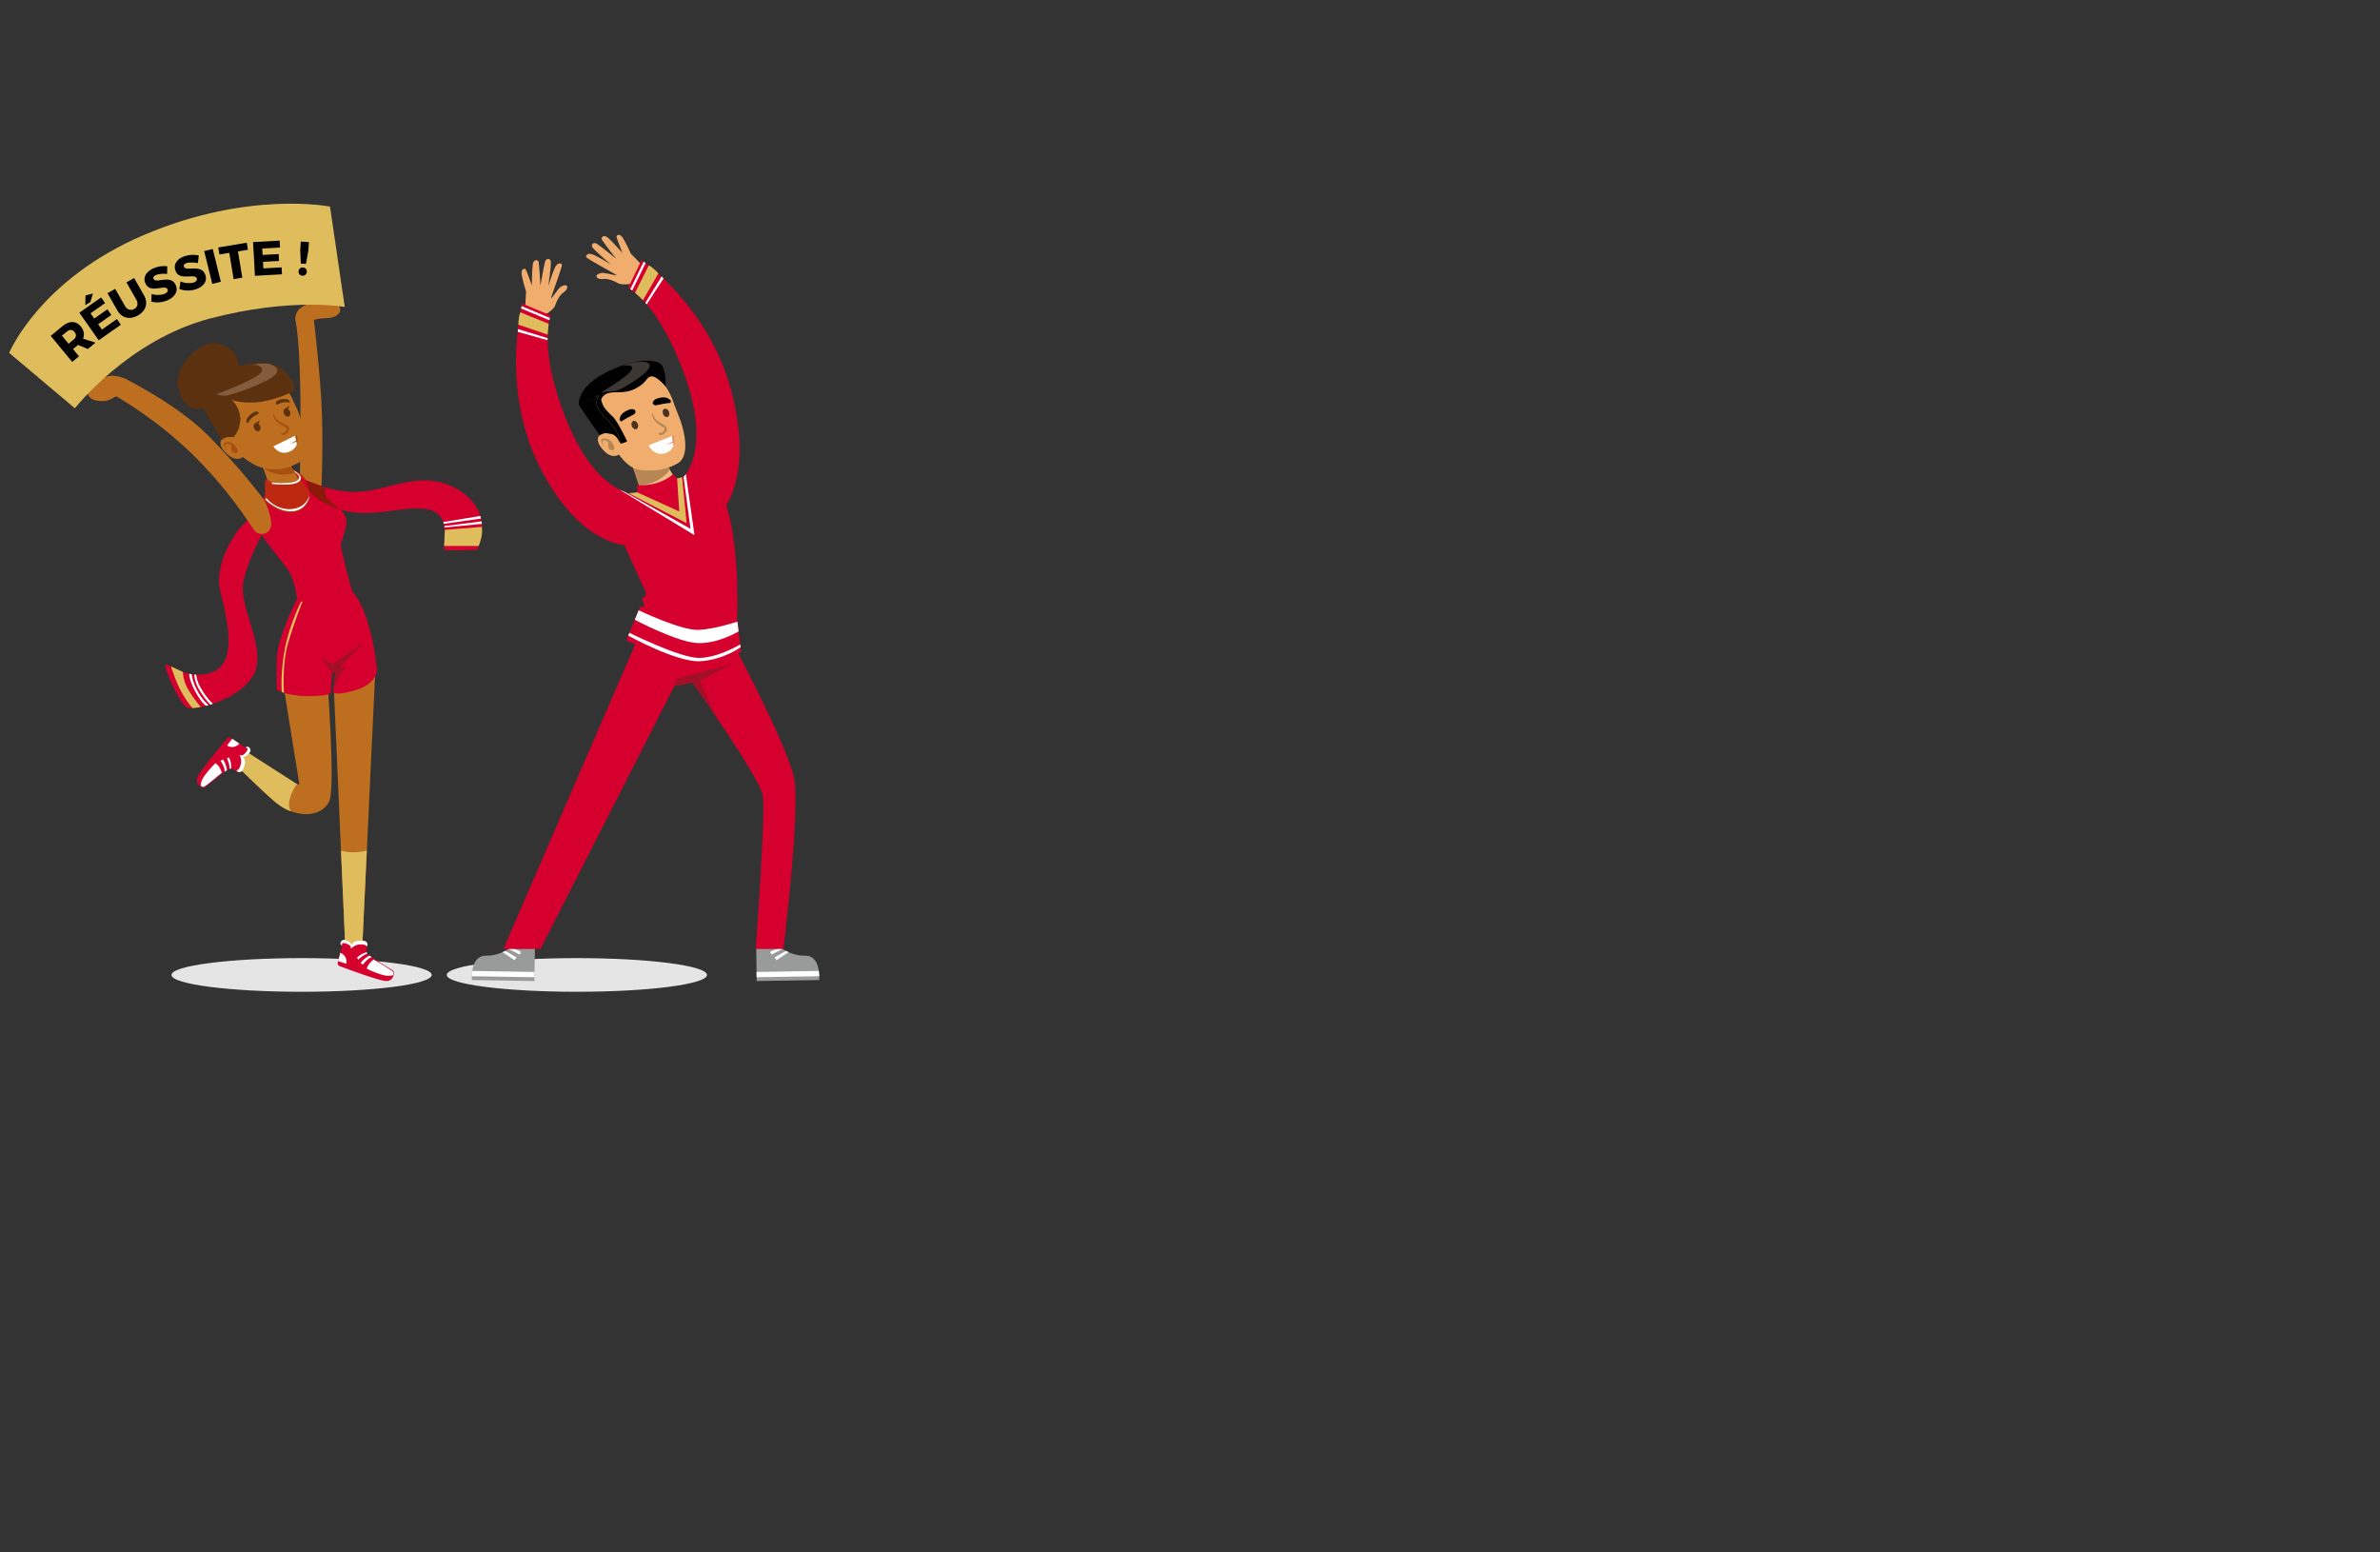 <?xml version="1.0" encoding="UTF-8"?>
<svg id="Calque_1" xmlns="http://www.w3.org/2000/svg" version="1.1" viewBox="0 0 803.22 523.69">
  <rect x="0" y="0" width="803.22" height="523.69" fill="#333333" stroke="none"/>
  <!-- Generator: Adobe Illustrator 29.8.2, SVG Export Plug-In . SVG Version: 2.1.1 Build 3)  -->
  <defs>
    <style>
      .st0 {
        fill: #fde5d5;
      }

      .st0, .st1 {
        isolation: isolate;
        opacity: .24;
      }

      .st2 {
        fill: #bd6f1f;
      }

      .st3 {
        fill: #e38c63;
      }

      .st1 {
        fill: #fde5ce;
      }

      .st4 {
        fill: #df7023;
      }

      .st5 {
        fill: #b68654;
      }

      .st6 {
        fill: #e6e5e5;
      }

      .st7 {
        fill: #999a9a;
      }

      .st8 {
        fill: #a7500f;
      }

      .st9 {
        fill: #4c311e;
      }

      .st10 {
        fill: #d6002f;
      }

      .st11 {
        fill: #fff;
      }

      .st12 {
        fill: #dfbc5c;
      }

      .st13 {
        fill: #8c180c;
      }

      .st14 {
        fill: #f2b980;
      }

      .st15 {
        fill: #5c3110;
      }

      .st16 {
        fill: #bd2910;
      }

      .st17 {
        fill: #f0ad6d;
      }

      .st18 {
        fill: #a20f26;
      }
    </style>
  </defs>
  <path class="st2" d="M101.19,161.01s.5-21.9,0-35.61c-.5-13.71-1.51-17.47-1.51-17.47l6.17-.47s1.64,12.74,2.55,26.96c.91,14.22,0,31.52,0,31.52l-7.21-4.93Z"/>
  <ellipse class="st6" cx="101.79" cy="328.98" rx="43.91" ry="5.68"/>
  <ellipse class="st6" cx="194.69" cy="328.98" rx="43.91" ry="5.68"/>
  <path class="st10" d="M80.7,178.47s-8.9,11.04-6.29,21.38c2.61,10.34,5.73,24.09-3.1,27.11s-15.51-4.4-15.51-2.36,5.01,13.25,7.39,14.2,16.9-2.15,22.16-10.73c5.27-8.59-5.02-23.14-3.22-31.72,1.8-8.58,7.3-17.88,7.3-17.88l-4.85-3.99-3.89,3.99h.01Z"/>
  <path class="st2" d="M110.28,226.98s3.08,38.82.81,43.46c-2.27,4.64-9.3,6.2-16.76,1.25-4.13-2.74-16.19-15.09-16.19-15.09l3.64-4.04s17.39,12.7,19.27,12.13c-.41-2.16-5.97-37.16-5.97-37.16l15.2-.55h0Z"/>
  <polygon class="st2" points="126.63 226.96 122.11 322.84 116.63 322.01 112.74 233.79 126.63 226.96"/>
  <path class="st12" d="M115.08,286.99s1,.59,4.16.59,4.55-.59,4.55-.59l-1.43,30.41-3.54,4.12-1.89-1.62-.52-2.77s-1.33-30.14-1.33-30.14Z"/>
  <path class="st10" d="M100.33,201.87s-6.76,13.16-6.92,20.48c-.16,7.31,0,10.49,0,10.49,0,0,3.87,2.07,10.44,2.07s7.74-.95,7.74-.95l.47-6.68,1.07-.48-.72,7s2.07.95,8.39-1.19c6.32-2.15,6.44-6.44,6.44-6.44,0,0-1.62-19.34-8.5-26.78s-18.41,2.49-18.41,2.49h0Z"/>
  <path class="st10" d="M90.62,166.24s-6.46,5.58-6.03,8.25,9.85,13.97,12.36,17.43,3.38,9.96,3.38,9.96c0,0,1.19,2.49,9.09,1.62,7.9-.87,9.31-4.11,9.31-4.11,0,0-3.57-13.53-3.68-15.27-.11-1.73,3.03-7.04,1.3-10.29-1.73-3.25-7.36-7.47-9.42-8.99s-4.98-3.83-5.74-3.83-4.96,2.1-4.96,2.1l-5.61,3.12h0Z"/>
  <path class="st10" d="M100.33,201.87s1.3,2.13,9.38,1.26c8.08-.87,9.02-3.75,9.02-3.75l-.79-3.03s-2.6,2.27-8.66,3.01c-6.06.74-9.6-.78-9.6-.78l.65,3.29h0Z"/>
  <path class="st2" d="M88.65,168.08s-7.63-10.21-18.17-20.9c-10.54-10.7-28.4-19.47-28.4-19.47l-2.89,5.99s13.26,7.42,25.6,19.45c12.34,12.04,19.38,23.48,21,25.77,1.62,2.28,6.84,1.73,5.54-4.01-1.3-5.74-2.69-6.83-2.69-6.83h.01Z"/>
  <path class="st2" d="M42.27,127.81s-1.39-.76-4.06-1.03-8.23,3.24-8.66,4.38.14,3.52,3.03,4.01c2.89.5,4.22-.05,6.1-1.14s4.22-1.04,4.22-1.04c0,0-.63-5.18-.63-5.18Z"/>
  <path class="st2" d="M99.68,107.93s-.51-2.6,2.45-4.48,9.31-1.59,10.54-1.37c1.23.22,2.96,1.95,1.73,3.61-1.23,1.66-3.39,1.62-5.99,1.77-2.6.14-4.17,1.48-4.17,1.48,0,0-4.56-1.01-4.56-1.01Z"/>
  <g>
    <path class="st10" d="M115.48,319.1l-1.48,5.75c-.12.47.13.96.59,1.14,2.97,1.12,13.27,4.93,15.69,5.05,1.93.1,2.49-1.48,2.65-2.5.08-.49-.15-.97-.57-1.22-1.96-1.16-7.83-4.68-8.4-5.49-.41-.58-.27-1.84-.1-2.76.12-.63-.3-1.24-.94-1.33-1.05-.14-2.5-.22-3.18.32-1.13.89-1.2,1.63-1.2,1.63,0,0,.24-.86-.84-1.56s-2.03-.98-2.46-.25.24,1.23.24,1.23h0Z"/>
    <path class="st11" d="M115.48,319.1s-1.18-.44-.24-1.56c.94-1.13,2.87.39,3.16.77.29.38.11.82.11.82,0,0,.49-1.55,2.43-1.72s2.75.19,2.98.83c.23.64-.13,1.19-.13,1.19,0,0-.13-.81-2.18-.76-2.04.05-3.18,1.52-3.18,1.52,0,0,.31-.98-1.01-1.56s-2.33-.65-1.95.47h0Z"/>
    <path class="st11" d="M132.54,329.07s-1.17.65-4.07-.28c-2.9-.93-4.7-1.91-4.7-1.91,0,0,.36-1.28,1.27-2.16.91-.87,1.02-.96,1.02-.96,0,0,5.91,3.45,6.47,4.07s0,1.23,0,1.23h.01Z"/>
    <path class="st11" d="M125.47,323.02s-.45-.1-1.52.87-1.49,1.66-1.49,1.66l-.75-.62s.7-.98,1.71-1.7c1.01-.71,1.28-.77,1.28-.77l.78.55h-.01Z"/>
    <path class="st11" d="M123.95,321.82s-.69.15-1.57.77-1.47,1.21-1.47,1.21l-.45-.64s1-.95,1.95-1.37c.94-.42,1.35-.45,1.35-.45l.2.48h0Z"/>
    <path class="st11" d="M114.13,324.33l2.73.87s.33-1.26-.39-2.37-1.62-1.31-1.62-1.31l-.73,2.81h.01Z"/>
  </g>
  <path class="st12" d="M25.27,137.78s18.04-23.09,45.63-30.31c27.59-7.22,45.45-3.89,45.45-3.89l-4.98-33.87s-27.43-5.49-62.72,9.54C13.35,94.28,3.09,119.08,3.09,119.08l22.18,18.69h0Z"/>
  <path class="st18" d="M112.05,227.28l-3.66-5.64s2.91,2.38,3.66,2.38,10.76-7.27,10.76-7.27l-7.99,8.23,2.15.12-2.15,2.19-2.29,5.18.58-5.66-1.07.48h0Z"/>
  <path class="st12" d="M101.65,202.9s-3.79,7.37-5.46,15.72-1.09,14.93-1.09,14.93l.75.24s-.7-9.45,1.29-16.44,4.94-14.27,4.94-14.27c0,0-.43-.18-.43-.18Z"/>
  <path class="st12" d="M100.26,264.58s-1.53,1.72-2.42,4.82.45,4.36.45,4.36c0,0-2.53-.53-6.1-3.71s-10.54-9.9-10.54-9.9l-2.42-5.18,4.84-.74,16.18,10.35h0Z"/>
  <g>
    <path class="st10" d="M82.83,252.31l-4.92-3.32c-.41-.27-.95-.2-1.27.18-2.04,2.43-9.08,10.85-10.01,13.1-.74,1.78.56,2.84,1.47,3.34.43.24.96.19,1.34-.13,1.75-1.46,7.03-5.81,7.99-6.08.68-.19,1.82.36,2.63.83.55.33,1.27.13,1.56-.44.49-.94,1.04-2.29.76-3.11-.47-1.36-1.13-1.67-1.13-1.67,0,0,.73.51,1.75-.27,1.02-.79,1.6-1.58,1.06-2.23s-1.24-.18-1.24-.18v-.02h.01Z"/>
    <path class="st11" d="M82.83,252.31s.81-.97,1.55.29-1.33,2.57-1.78,2.72c-.46.15-.81-.17-.81-.17,0,0,1.3.98.81,2.86-.49,1.88-1.1,2.53-1.78,2.53s-1.08-.52-1.08-.52c0,0,.81.14,1.44-1.8.64-1.94-.36-3.51-.36-3.51,0,0,.82.62,1.81-.43.99-1.05,1.39-1.98.21-1.99v.02h-.01Z"/>
    <path class="st11" d="M67.74,265.05s-.23-1.32,1.62-3.75,3.37-3.79,3.37-3.79c0,0,1.09.77,1.61,1.92.52,1.15.56,1.28.56,1.28,0,0-5.23,4.41-6,4.73s-1.16-.41-1.16-.41v.02Z"/>
    <path class="st11" d="M75.79,260.42s.24-.39-.31-1.72-1.06-1.96-1.06-1.96l.83-.5s.69.99,1.03,2.18.3,1.46.3,1.46l-.78.55h-.01Z"/>
    <path class="st11" d="M77.44,259.38s.09-.7-.2-1.74c-.29-1.04-.65-1.79-.65-1.79l.75-.21s.56,1.27.65,2.29-.03,1.43-.03,1.43l-.52.03h0Z"/>
    <path class="st11" d="M78.36,249.29l-1.73,2.28s1.08.73,2.36.43,1.78-1.09,1.78-1.09l-2.4-1.62h0Z"/>
  </g>
  <path class="st16" d="M98.21,158.28s5.18,1.58,6.03,6.03-.83,8.64-6.03,8.69-8.77-3.8-8.77-3.8v-6.72l.97-1.47s1.82,1.47,6.55,1.24c4.72-.24-.22-3.52-.22-3.52l1.49-.44h-.02Z"/>
  <path class="st10" d="M101.19,161.01s9.7,5.53,20.2,4.93c10.49-.6,21.7-8.12,33.87-.3,12.16,7.81,5.72,19.87,5.72,19.87,0,0-10.02.37-10.97,0s3.1-11.65-5.25-13.52c-8.35-1.87-18.79,3.28-29.69,0s-13.88-10.98-13.88-10.98h0Z"/>
  <path class="st12" d="M57.69,224.89s1.73,5.57,3.95,9.34c2.23,3.78,3.38,4.72,3.38,4.72l2.72-.37s-2.21-2.57-4.11-5.71-1.93-6.15-1.93-6.15l-4.01-1.84h0Z"/>
  <path class="st11" d="M63.88,227.36s-.21,1.87,2.02,5.96c2.23,4.09,3.63,4.86,3.63,4.86l.88-.24s-2.26-1.79-3.98-5.17c-1.72-3.39-1.71-5.26-1.71-5.26l-.83-.16h0Z"/>
  <path class="st11" d="M65.58,227.63s-.12,2.37,2,5.71c2.13,3.34,3.44,4.42,3.44,4.42l.84-.27s-1.87-1.61-3.78-4.8c-1.91-3.19-1.85-5.02-1.85-5.02l-.65-.05h0Z"/>
  <path class="st12" d="M149.89,184.22h11.65s1.15-2.78,1.14-4.6v-1.83l-12.56,1-.23,5.43h0Z"/>
  <polygon class="st11" points="150.03 177.99 162.62 176.77 162.51 175.93 149.95 177.52 150.03 177.99"/>
  <polygon class="st11" points="149.77 176.75 162.33 174.98 162.1 174.11 149.59 176.16 149.77 176.75"/>
  <path class="st11" d="M98.21,158.28s4.56,1.94,2.98,3.97c-1.58,2.03-9.41,1.03-9.41,1.03v-.56s5.51.68,7.9-.32c2.39-.99.86-2.36.15-2.87-.72-.51-2.29-1.18-2.29-1.18l.44-.22.23.14h0Z"/>
  <path class="st11" d="M89.51,168.49s3.85,4.09,8.7,4.05,6.1-4.46,6.1-4.46l.11-.82s-1,4.17-6.21,4.53c-5.2.36-8.3-3.71-8.3-3.71l-.4.41h0Z"/>
  <path class="st13" d="M104.38,165.65l-1.02-3.55,6.61,2.44s-.56,1,0,2.73,5.09,4.73,5.09,4.73c0,0-7.59-2.11-10.68-6.35h0Z"/>
  <g>
    <path class="st17" d="M183.27,106.7s3.58-2.07,4.1-3.65c.51-1.58,1.42-3.22,2.36-4s1.7-1.2,1.71-2.2c0-.99-1.52-.62-2.37.07-.85.69-3,3.98-3.12,3.78-.12-.21,3.92-10.8,3.69-11.39s-1.55-.83-2.42,1.11c-.88,1.94-2.18,6.11-2.18,6.11,0,0,1.08-7.31.84-8.38-.25-1.07-1.45-1.01-1.85-.04-.39.97-1.64,8.27-1.64,8.27,0,0-.4-7.14-.61-7.99s-1.71-.99-1.98.83c-.27,1.82-.29,7.09-.29,7.09,0,0-1.75-4.86-2.07-5.37-.33-.51-1.57-.3-1.41,1.41.16,1.71,1.52,6.08,1.52,6.08,0,0-.35,4.47-.19,5.45.16.98,1.03,2.05,1.03,2.05l4.89.76h-.01Z"/>
    <path class="st10" d="M213.88,166.75s-12.74-.38-22.66-24.89c-9.92-24.51-5.37-35.42-5.37-35.42l-9.56-3.99s-7.63,28.49,5.95,55.28,29.62,26.3,29.62,26.3l2.02-17.28h0Z"/>
    <polygon class="st11" points="176.05 103.3 185.57 107.3 185.39 108.05 175.86 104.08 176.05 103.3"/>
    <path class="st12" d="M175.59,105.38l9.57,3.87-.34,3.66-9.86-3.36s-.05-2.4.62-4.16h0Z"/>
    <polygon class="st11" points="174.82 111.05 184.81 114.11 184.81 114.8 174.75 111.97 174.82 111.05"/>
    <path class="st17" d="M214.07,95.61s-4.06.81-5.48-.04c-1.43-.85-3.19-1.48-4.41-1.45-1.22.04-2.07.21-2.73-.52-.66-.74.73-1.46,1.83-1.51s4.89,1.01,4.84.78c-.05-.24-10.07-5.53-10.29-6.12-.22-.59.62-1.64,2.55-.76,1.94.88,5.67,3.15,5.67,3.15,0,0-5.64-4.78-6.16-5.74s.43-1.71,1.36-1.25c.94.47,6.69,5.14,6.69,5.14,0,0-4.41-5.63-4.81-6.41s.63-1.88,2.03-.68c1.4,1.19,4.89,5.14,4.89,5.14,0,0-1.89-4.8-1.98-5.4s.98-1.26,1.98.13c1.01,1.39,2.87,5.57,2.87,5.57,0,0,3.21,3.13,3.74,3.97s.58,2.21.58,2.21l-3.17,3.79h0Z"/>
    <g>
      <path class="st7" d="M255.19,319.09l.19,11.95,21.09-.34s.69-8.29-4.71-8.21c-5.41.09-9.36-3.52-9.36-3.52l-7.21.12h0Z"/>
      <polygon class="st11" points="255.36 329.75 276.5 329.41 276.35 327.63 255.33 327.97 255.36 329.75"/>
      <polygon class="st11" points="263.31 319.69 259.95 321.12 260.3 322.13 264.08 320.21 263.31 319.69"/>
      <polygon class="st11" points="265.23 320.86 261.39 323.07 262.07 324.01 266.12 321.29 265.23 320.86"/>
    </g>
    <g>
      <path class="st7" d="M180.54,319.09l-.19,11.95-21.09-.34s-.69-8.29,4.71-8.21c5.41.09,9.36-3.52,9.36-3.52l7.21.12h0Z"/>
      <polygon class="st11" points="180.37 329.75 159.23 329.41 159.38 327.63 180.4 327.97 180.37 329.75"/>
      <polygon class="st11" points="172.42 319.69 175.78 321.12 175.43 322.13 171.65 320.21 172.42 319.69"/>
      <polygon class="st11" points="170.5 320.86 174.34 323.07 173.66 324.01 169.61 321.29 170.5 320.86"/>
    </g>
    <path class="st10" d="M217.43,210.39l-47.54,109.83h12.52l45.19-88.72,6.11-1.18s22.64,31.95,23.71,38.03-2.4,51.87-2.4,51.87h9.36s5.77-46.39,3.63-57.6-22.65-49.37-22.65-49.37l-11.93-11.85-16.01,8.98h0Z"/>
    <g>
      <path class="st14" d="M224.12,155.01l4.18,7.43s.17,2.98-4.08,4.7c-4.24,1.72-7.42-.02-7.42-.02l-3.51-10.4,10.83-1.72h0Z"/>
      <path class="st5" d="M215.67,163.77s3.7,0,7-2.18c3.3-2.19,3.29-3.31,3.29-3.31l-.21-.55-11.99.17,1.92,5.87h0Z"/>
      <path class="st17" d="M227.46,136.29l2.16,5.56s4.25,11.32-.82,14.45-12.46,2.89-15.06,1.61c-2.6-1.29-4.87-4.52-4.87-4.52,0,0-2.29,1.77-5.24-1.47s-1.55-4.74-1.55-4.74c0,0,.91-1.03,2.4-1.02,1.49,0,1.92.29,1.92.29,0,0-5.35-7.02-5.65-11.5-.3-4.48,6.72-11.16,15.3-10.18,8.59.98,11.41,11.53,11.41,11.53h0Z"/>
      <path class="st5" d="M203.63,150.48s-1.01-1.61-.67-2.17,2.44-.73,3.72,1.21c1.27,1.94.48,2.27-.03,2.4-.51.13-1.27-.43-1.44-1.44s.28-1.08.28-1.08c0,0-1.21-1.25-1.87-.8-.66.44.16,1.87.16,1.87l-.15.02h0Z"/>
      <path class="st9" d="M215.24,143.04c-.29-.75-.98-1.19-1.54-.97s-.77,1-.47,1.75.98,1.19,1.54.97.77-1,.47-1.75Z"/>
      <path class="st9" d="M225.77,138.93c-.29-.75-.98-1.19-1.54-.97s-.77,1-.47,1.75c.29.75.98,1.19,1.54.97s.77-1,.47-1.75Z"/>
      <path class="st5" d="M224.96,144.25c-.44-.91-1.77-1.29-2.54-1.84-.49-.35-.96-.73-1.34-1.2-.45-.55-.64-1.18-.93-1.81-.02-.04-.09-.04-.1,0-.17,1.41,1.09,2.89,2.12,3.69.27.21.56.4.85.58.4.24,1.25.55,1.29,1.11.02.37-.48.82-.74,1.02-.37.28-.73.32-1.18.35-.13,0-.18.16-.11.26.44.73,1.44.31,1.93-.12.6-.53,1.15-1.23.75-2.05h0Z"/>
      <path d="M213.76,138.11c-.97-.26-2.37.46-3.14.98-.8.54-1.41,1.36-1.45,2.32-.07.06-.1.16-.05.26l.08.17c.03.07.09.11.16.13.11.2.35.28.57.12,1.23-.89,2.53-1.5,3.87-2.19.82-.42,1-1.5-.04-1.78h0Z"/>
      <path d="M221.61,136.72c1.47-.31,2.87-.65,4.39-.73.27,0,.41-.23.37-.45.04-.05.06-.12.04-.2l-.04-.18c-.03-.11-.11-.17-.21-.17-.63-.72-1.62-.98-2.59-.89-.93.08-2.47.4-3.06,1.22-.63.87.19,1.6,1.09,1.41h.01Z"/>
      <g>
        <path class="st11" d="M224.97,150.06l2.1-1-.22-1.92-7.99,3.11s1.99,4.1,5.92,2.57c1.4-.55,2.13-1.45,2.5-2.39l-.11-1.08-2.19.71h0Z"/>
        <path class="st3" d="M226.85,147.15l.22,1.92-2.1,1,2.19-.71.11,1.08c.66-1.7.12-3.5.12-3.5l-.54.21Z"/>
      </g>
      <path d="M222.61,122.56c-2.31-1.22-8.5-1.75-18.16,3.17-5.08,2.59-7.37,5.37-8.36,7.5,0,0-1.34,3.25.61,2.6s5.5-2.47,5.5-2.47c0,0-1.88,2.14-.1,4.85s4.67,4.84,5.83,7.16c.72,1.44,1.37,3.21,1.75,4.33.54-.11,1.96-.65,1.95-.82-.02-.19-3.4-7.01-4.8-8.25-1.4-1.24-2.98-2.94-3.43-4.11s-.51-1.68-.51-1.68c0,0,.49-1.97,3.04-2.34s5.41.4,9.01-1.63c3.6-2.03,2.92-3.38,4.7-3.84s4.99,3.35,4.99,3.35c0,0,.29-6.58-2.02-7.8v-.02h0Z"/>
      <path d="M207.93,145.36c-1.15-2.31-4.05-4.45-5.83-7.16s.1-4.85.1-4.85c0,0-3.56,1.82-5.5,2.47s-.61-2.6-.61-2.6c-.9,1.92-.75,3.3-.65,3.54.2.5,6.95,10.13,6.95,10.13,0,0,.73-.71,2.1-.75l1.92.29s1.12.26,1.91,1.44,1.01,1.76,1.19,1.84h.19c-.38-1.12-1.03-2.88-1.75-4.33h-.02v-.02Z"/>
      <path class="st0" d="M210.07,123.56s4.17-1.01,3.08,1.22c-1.08,2.23-10.32,7.67-10.32,7.67,0,0,3.72-.58,4.77-.48s10.6-5.29,11.58-8.06-5.27-1.73-6.88-1.23-2.23.87-2.23.87h0Z"/>
      <g>
        <path class="st4" d="M226.51,143.1h0c-.07,0-.02,0,0,0Z"/>
        <path class="st4" d="M226.51,143.1h0Z"/>
      </g>
    </g>
    <path class="st10" d="M205.13,171.6s8.87-5.92,18.88-8.9c10.02-2.98,16.1-3.34,16.1-3.34,0,0,4.91,7.76,6.86,18.73,2.01,11.33,1.81,20.39,1.81,20.39l.12,6.08-.12,4.41,1.35,11.08-10.73,4.77h-6l-5.8-1.43-16.25-7.31,4.67-11.29s1.44.08,1.4-.4c-.04-.48-.76-2.46-.76-2.46,0,0,1.2-.68,1.31-1.31s-.28-1.31-.28-1.31l-12.56-27.71h0Z"/>
    <polygon class="st18" points="227.6 231.51 228.19 229.05 246.97 223.99 236.3 229.77 241.31 241.31 233.71 230.32 227.6 231.51"/>
    <path class="st10" d="M230.7,160.93s9.33-8.69.6-33.66c-8.72-24.96-19.34-30.16-19.34-30.16l4.55-9.3s22.99,15.56,30.46,44.65c7.47,29.09-3.36,40.12-3.36,40.12l-12.92-11.65h0Z"/>
    <polygon class="st11" points="209.04 165.2 234.39 180.59 231.47 160.01 230.7 160.93 233.04 178.44 210.77 165.97 209.04 165.2"/>
    <path class="st10" d="M228.51,161.45s.75,2.08-5.21,3.79c-5.96,1.71-8.3.93-8.24.9s-.13-2.21,0-2.37c.13-.16,3.67.32,7.36-1.03,3.7-1.35,4.2-2.66,4.84-2.54.64.12,1.24,1.26,1.24,1.26h.01Z"/>
    <polygon class="st12" points="212.19 166.44 231.73 176.53 230.19 161.04 228.51 161.45 229.24 172.58 215.06 166.14 212.19 166.44"/>
    <path class="st11" d="M212.01,214.48s16.24,8.99,24.13,8.64c7.89-.36,13.79-4.71,13.79-4.71l-.12-.95s-7.42,4.48-13.83,4.55-23.58-8.48-23.58-8.48l-.4.95h0Z"/>
    <path class="st11" d="M214.23,209.12s14.36,7.64,21.27,7.88c6.92.24,13.77-3.94,13.77-3.94l-.4-3.31s-7.25,2.48-13.05,2.79c-5.8.32-20.27-6.61-20.27-6.61l-1.32,3.19Z"/>
    <polygon class="st11" points="217.24 88.29 212.73 97.58 213.36 98.02 217.9 88.75 217.24 88.29"/>
    <path class="st12" d="M218.97,89.55l-4.64,9.22,2.67,2.52,5.19-9.03s-1.55-1.84-3.21-2.71h0Z"/>
    <polygon class="st11" points="223.29 93.3 217.8 102.19 218.25 102.71 223.95 93.95 223.29 93.3"/>
  </g>
  <g>
    <path d="M21.06,110.09c1.17-.97,2.29-1.44,3.37-1.43s2.02.51,2.83,1.49c.85,1.03,1.19,2.09,1.03,3.18-.16,1.1-.83,2.13-2,3.09l-1.65,1.37,2.02,2.44-2.29,1.89-7.25-8.78,3.94-3.26h0ZM24.81,114.63c.48-.39.74-.81.81-1.26.06-.44-.1-.9-.48-1.35-.37-.44-.77-.67-1.21-.69-.44-.01-.9.17-1.38.57l-1.65,1.37,2.25,2.73,1.65-1.37h0ZM25.2,115.92l2.23-1.84,4.8,1.55-2.59,2.14s-4.44-1.85-4.44-1.85Z"/>
    <path d="M26.78,105.52l7.35-5.16,1.34,1.91-4.92,3.45,1.25,1.78,4.44-3.12,1.33,1.9-4.44,3.12,1.27,1.81,5.05-3.55,1.34,1.91-7.48,5.25-6.54-9.32v.02h0ZM28.87,99.69l2.47-.64-.85,2.88-1.72,1.01.1-3.25Z"/>
    <path d="M42.19,103.28c.37.64.84,1.04,1.43,1.2.59.16,1.16.09,1.71-.23s.9-.76,1.03-1.33c.13-.57,0-1.18-.36-1.82l-3.33-5.81,2.58-1.48,3.33,5.81c.5.86.75,1.72.75,2.57s-.23,1.63-.7,2.36-1.16,1.36-2.07,1.88-1.8.8-2.68.84c-.88.04-1.68-.15-2.42-.58s-1.35-1.07-1.85-1.94l-3.33-5.81,2.58-1.48,3.33,5.81h0Z"/>
    <path d="M56.39,92.44c-.47-.06-.94-.09-1.43-.06-.48.02-.94.07-1.36.15-.42.08-.78.18-1.06.31-.33.15-.56.33-.7.54s-.16.45-.04.7c.11.26.31.42.57.5.27.08.59.1.96.06s.78-.09,1.23-.16c.44-.07.89-.11,1.34-.14.45-.02.89,0,1.32.09s.83.27,1.19.55c.36.28.66.69.91,1.23.31.7.39,1.38.23,2.02-.16.65-.5,1.23-1.03,1.76-.52.52-1.17.96-1.94,1.31-.58.26-1.19.45-1.83.58-.64.13-1.27.18-1.9.16s-1.23-.11-1.8-.27l.12-2.56c.5.16,1.02.25,1.57.29s1.08.02,1.6-.05c.51-.07.95-.18,1.31-.34.41-.18.69-.4.85-.66s.18-.53.05-.83c-.12-.26-.31-.42-.58-.5-.27-.07-.59-.09-.97-.06-.37.04-.78.09-1.22.16-.44.07-.88.12-1.34.15-.45.03-.89,0-1.32-.07-.43-.08-.81-.25-1.17-.52-.35-.27-.65-.67-.89-1.2-.29-.64-.37-1.28-.24-1.91s.44-1.22.96-1.76c.51-.54,1.18-1,2.01-1.37.76-.34,1.56-.57,2.38-.68.83-.11,1.59-.11,2.29-.01l-.07,2.59h0Z"/>
    <path d="M66.78,88.79c-.46-.11-.93-.18-1.41-.21s-.94-.02-1.37,0c-.43.03-.79.1-1.09.2-.34.11-.59.27-.75.46-.16.2-.2.43-.11.7s.26.45.52.56c.26.1.57.15.95.15s.79-.01,1.24-.04c.45-.02.9-.02,1.35,0s.89.1,1.31.22c.42.13.79.35,1.13.66.33.31.59.75.78,1.32.24.73.25,1.41.03,2.04s-.62,1.18-1.2,1.65c-.57.47-1.26.84-2.06,1.11-.61.2-1.23.33-1.88.39-.65.06-1.28.05-1.91-.03s-1.22-.23-1.77-.45l.37-2.54c.48.21.99.35,1.54.45.54.09,1.08.13,1.59.11.52-.02.96-.09,1.33-.21.42-.14.73-.33.91-.57s.23-.51.13-.82c-.09-.27-.26-.45-.53-.55-.26-.1-.58-.15-.96-.15s-.79.01-1.23.04-.89.03-1.35.02-.89-.08-1.31-.2c-.42-.12-.79-.33-1.11-.63-.32-.3-.58-.73-.76-1.29-.22-.67-.24-1.31-.05-1.93.19-.62.56-1.17,1.13-1.66.56-.49,1.27-.88,2.14-1.16.79-.26,1.6-.41,2.44-.44.84-.03,1.6.05,2.28.22l-.33,2.57h.01Z"/>
    <path d="M68.91,84.73l2.89-.71,2.73,11.05-2.89.71-2.73-11.05Z"/>
    <path d="M73.65,83.5l9.63-1.6.39,2.37-3.36.56,1.47,8.86-2.93.49-1.47-8.86-3.33.55-.39-2.37h0Z"/>
    <path d="M85.41,81.69l8.97-.5.13,2.34-6,.33.12,2.17,5.42-.3.13,2.32-5.42.3.12,2.21,6.16-.34.13,2.34-9.13.5s-.63-11.37-.63-11.37Z"/>
    <path d="M102.26,90.26c.4.03.72.18.96.45s.35.61.32,1.02c-.03.41-.18.74-.46.98-.28.24-.62.35-1.01.32-.41-.03-.74-.18-.98-.46-.24-.28-.35-.62-.32-1.03.03-.41.18-.73.46-.97s.62-.34,1.03-.31ZM101.52,81.52l2.74.19-.2,2.9-.81,4.44-1.73-.12-.2-4.51.2-2.9Z"/>
  </g>
  <g>
    <path class="st2" d="M96.25,154.14l4.41,7.47s-.09,1.08-4.24,1.34c-6.23.43-6.36-1.64-6.36-1.64l-2.1-5.72,8.29-1.46h0Z"/>
    <path class="st8" d="M99.61,159.48s-2.33.99-5.48.54c-3.16-.45-5.08-2-5.08-2l-.56-1.15,9.54.08,1.58,2.52h0Z"/>
    <path class="st2" d="M99.09,135.58l.45.91c1.75,3.57,2.88,7.42,3.32,11.38.37,3.32-.76,7.47-2,8.2-5.35,3.16-10.84,2.46-13.55,1.39-2.7-1.07-5.36-3.25-5.36-3.25,0,0-2.14,1.96-5.36-1.04-3.22-2.99-1.95-4.6-1.95-4.6,0,0,.82-1.1,2.31-1.22s1.94.13,1.94.13c0,0-5.93-6.57-6.61-11.02s5.78-11.71,14.44-11.45c8.66.26,12.37,10.57,12.37,10.57h0Z"/>
    <path class="st8" d="M76.46,151.76s-1.14-1.53-.85-2.12,2.38-.93,3.82.9c1.43,1.83.67,2.23.17,2.4s-1.31-.32-1.56-1.32.19-1.1.19-1.1c0,0-1.31-1.15-1.93-.65s.32,1.85.32,1.85l-.15.03h-.01Z"/>
    <path class="st8" d="M97.42,144.09c-.52-.87-1.87-1.14-2.69-1.63-.52-.31-1.02-.65-1.44-1.09-.5-.52-.73-1.12-1.08-1.73-.02-.04-.1-.04-.1.02-.05,1.42,1.33,2.79,2.43,3.51.29.19.59.36.9.51.41.21,1.3.45,1.38,1,.05.37-.41.86-.65,1.08-.35.32-.71.38-1.15.45-.13.02-.16.17-.09.27.5.7,1.47.19,1.92-.28.55-.58,1.04-1.32.58-2.11h0Z"/>
    <g>
      <path class="st11" d="M98.03,149.79l1.93-1.11-.3-1.69-7.41,3.62s2.08,3.45,5.72,1.67c1.3-.63,1.95-1.52,2.25-2.4l-.15-.96-2.04.86h0Z"/>
      <path class="st8" d="M99.66,146.99l.3,1.69-1.93,1.11,2.04-.86.15.96c.54-1.59-.06-3.14-.06-3.14l-.5.25h0Z"/>
    </g>
    <path class="st15" d="M84.71,139.76c.48-.39,1.03-.78,1.65-.88.27-.04,1.06.03.9.55-.13.41-.49.45-.83.61-.43.2-.83.46-1.2.75-.31.24-.61.52-.86.83s-.36.77-.66,1.01c-.14.11-.37.09-.46-.11-.46-1.02.83-2.23,1.47-2.76h-.01Z"/>
    <path class="st15" d="M94.94,134.75c-.54.11-1.13.28-1.54.68-.17.17-.54.81-.07,1.02.38.17.6-.08.9-.24.38-.19.79-.33,1.2-.42.35-.08.71-.13,1.08-.12.36,0,.77.23,1.11.14.16-.04.26-.22.16-.41-.52-.99-2.11-.8-2.84-.65Z"/>
    <path class="st15" d="M96.18,137.89s.07-.03.11-.04h0l1.51-.97-.59,1.16h0c.23.16.43.4.58.69.36.73.21,1.53-.33,1.79s-1.26-.11-1.61-.84c-.36-.73-.21-1.53.33-1.79h0Z"/>
    <path class="st15" d="M86.13,142.81s.07-.03.11-.04h0l1.51-.97-.59,1.16h0c.23.16.43.4.58.69.36.73.21,1.53-.33,1.79s-1.26-.11-1.61-.84c-.36-.73-.21-1.53.33-1.79h0Z"/>
    <path class="st15" d="M78.13,134.85s2.69,2.23,2.96,6.04c.26,3.82-2.2,6.58-2.2,6.58,0,0-1.93-.21-2.86.21s-1.2.67-1.2.67c0,0-4.97-8.26-6.34-11.05-1.37-2.79-.59-5.66-.59-5.66,0,0-.1-2.06.57-2.76s1.19-.99,1.19-.99c0,0-1.08,1.43-1.07,1.99s.2.95.2.95c0,0,3.89-5.59,13.94-7.8,10.06-2.21,13.41,1.87,15.44,4.79,2.03,2.92,1.01,4.21,1.01,4.21,0,0-6.87,3.39-12.92,3.74-6.05.35-8.13-.94-8.13-.94v.02h0Z"/>
    <path class="st15" d="M80.65,124.44s.67-7.14-7.68-8.63c-5.54-.99-14.75,8.15-12.84,15.16,2.99,10.96,10.21,5.91,10.21,5.91l10.3-12.44h0Z"/>
    <path class="st1" d="M84.65,123.18s4.14-.51,3.76,1.93-15.5,7.97-15.5,7.97c0,0,2.28.52,3.36.44s10.43-2.97,15.29-6.02c4.85-3.05-.2-4.88-2.03-4.88s-4.87.56-4.87.56c0,0-.01,0-.01,0Z"/>
  </g>
</svg>